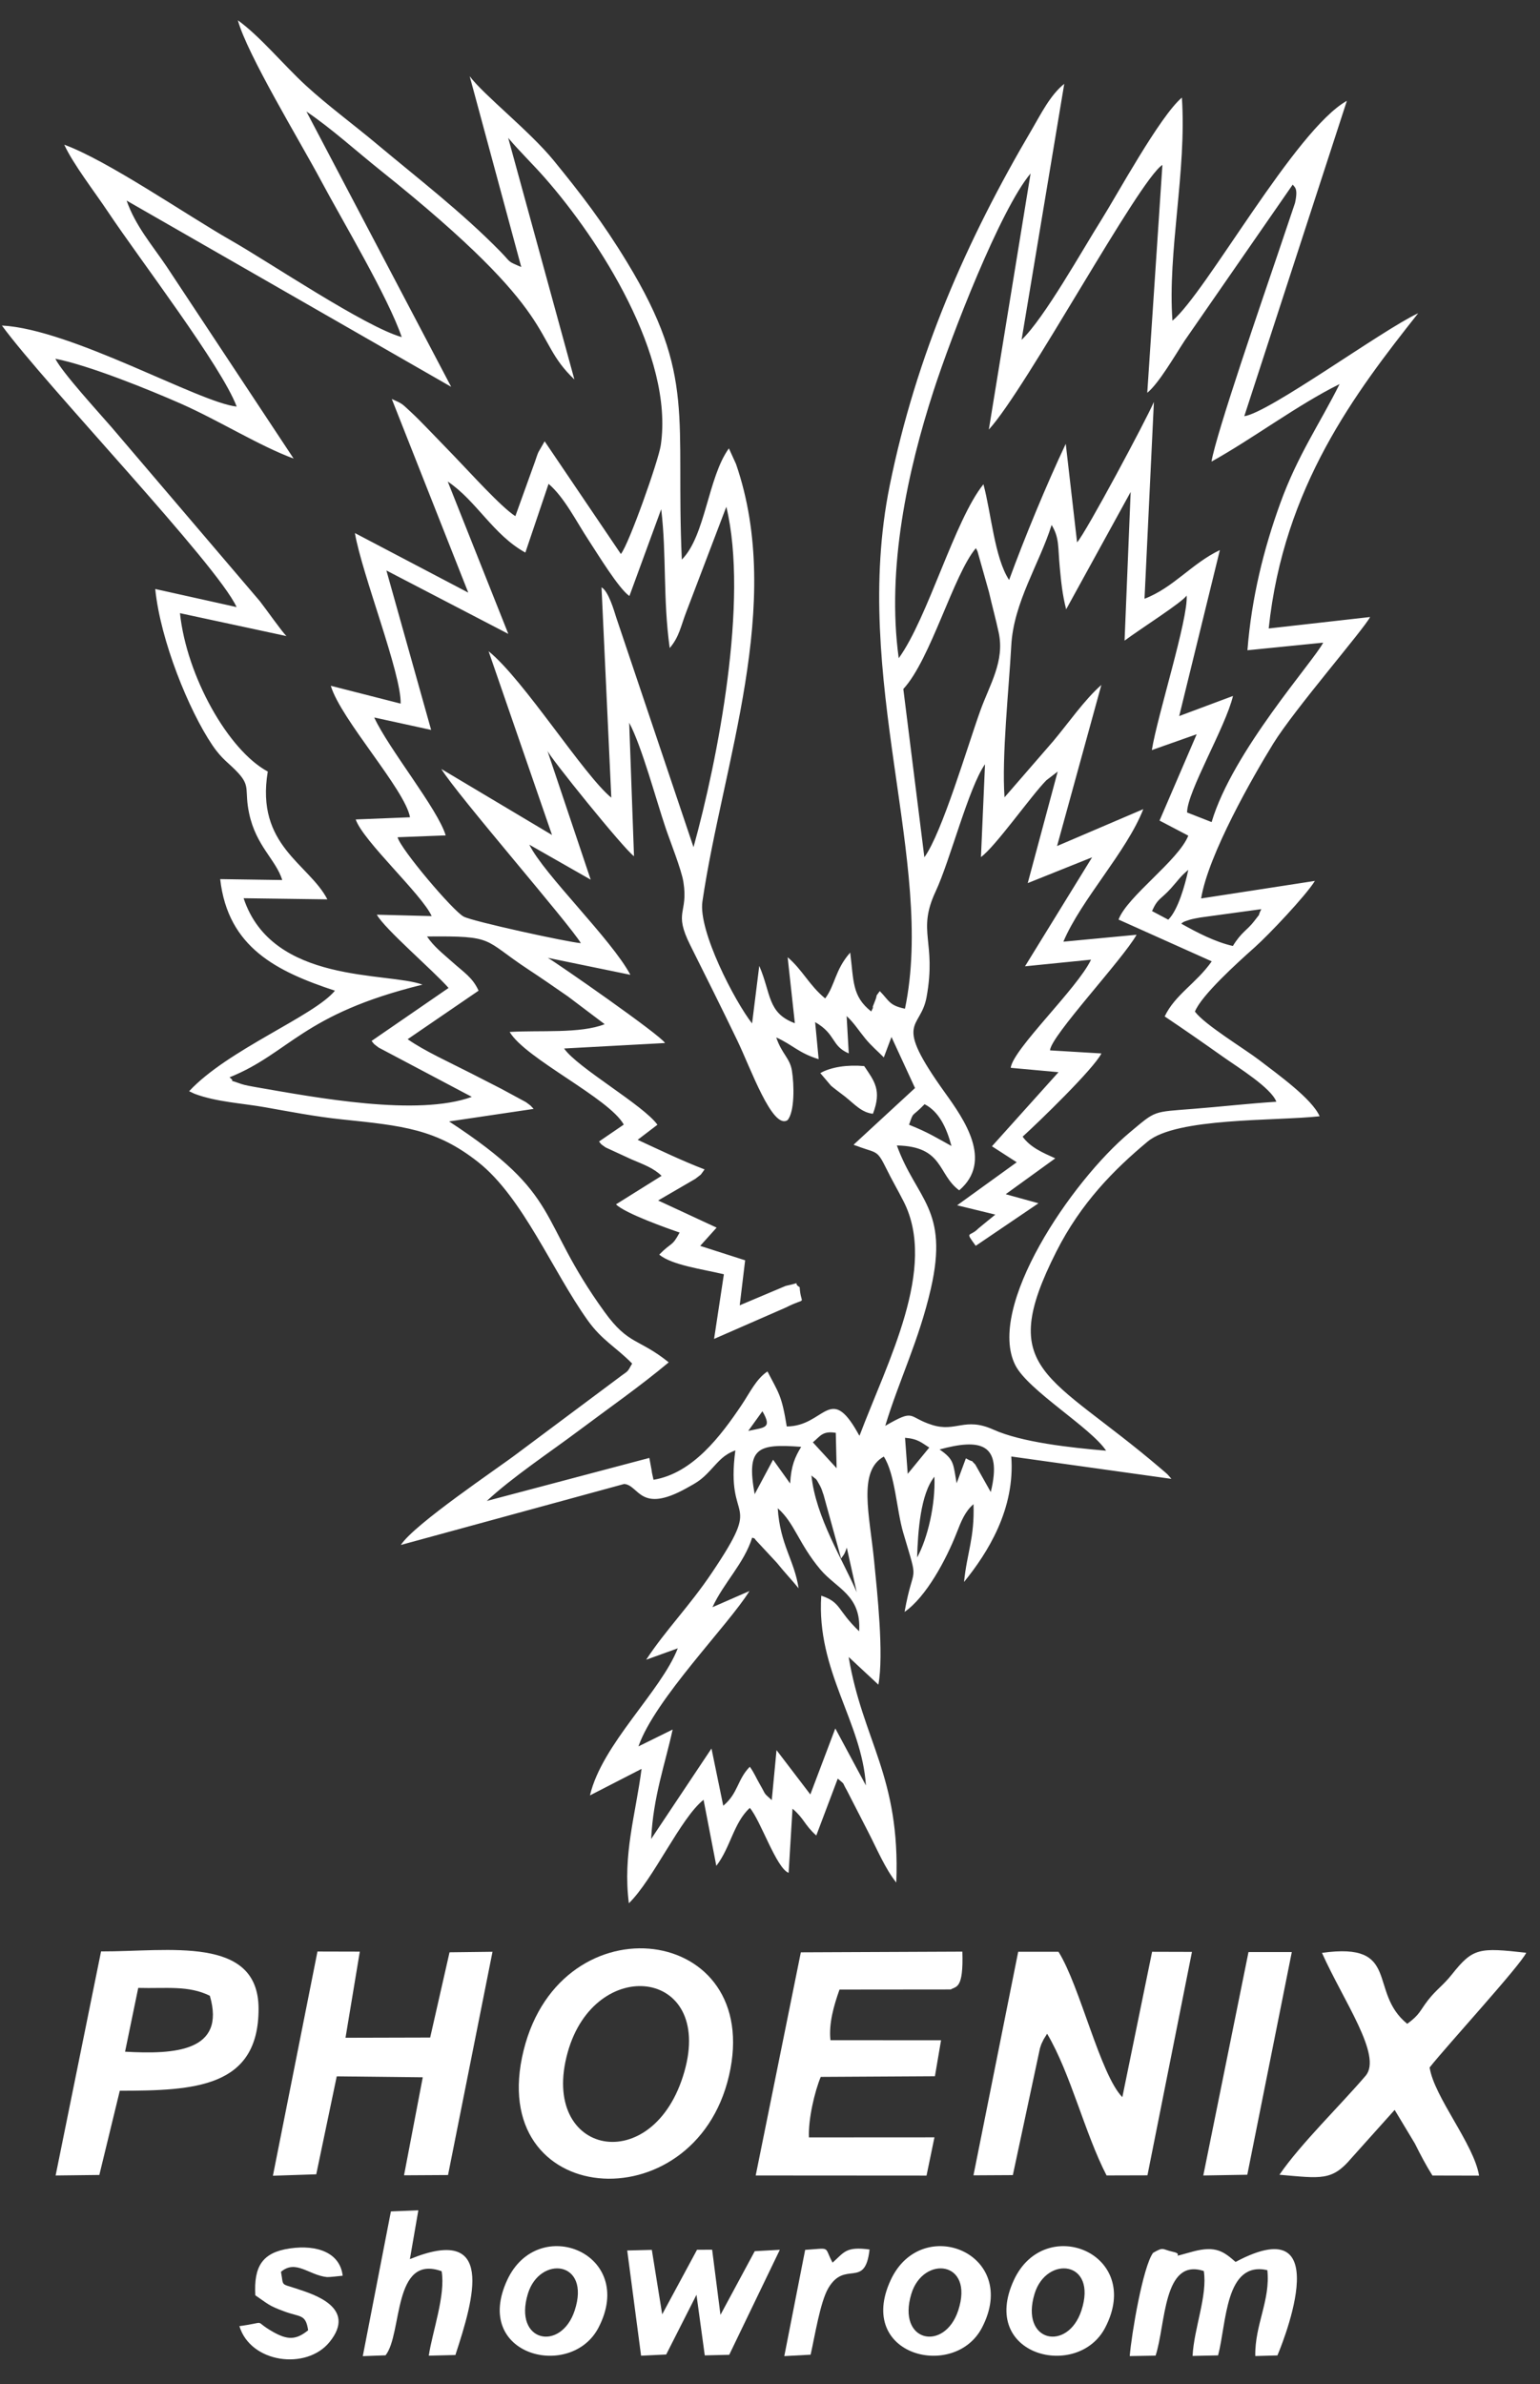 <svg width="42" height="65" viewBox="0 0 42 65" fill="none" xmlns="http://www.w3.org/2000/svg">
<rect x="0" y="0" width="42" height="65" fill="#333333" stroke="none"/>
<path fill-rule="evenodd" clip-rule="evenodd" d="M21.211 41.122C21.669 41.522 21.781 42.087 22.373 42.791C22.812 43.315 23.494 43.487 23.431 44.476C22.816 43.888 22.952 43.693 22.398 43.506C22.263 45.562 23.504 46.933 23.616 48.68L22.781 47.125L22.1 48.925L21.178 47.717L21.048 49.079C20.804 48.858 20.908 48.969 20.729 48.659C20.61 48.453 20.578 48.352 20.45 48.17C20.107 48.515 20.132 48.898 19.725 49.233L19.404 47.673L17.759 50.139C17.816 48.975 18.139 48.102 18.345 47.155L17.412 47.615C17.861 46.324 19.868 44.306 20.44 43.379L19.431 43.82C19.739 43.149 20.291 42.631 20.514 41.923C20.545 41.94 20.587 41.934 20.602 41.98L21.186 42.608C21.406 42.882 21.585 43.065 21.78 43.304C21.662 42.527 21.277 42.127 21.211 41.122ZM25.012 42.464C25.035 41.752 25.103 40.739 25.484 40.262C25.516 41.02 25.298 41.951 25.012 42.464ZM22.939 42.492C23.008 42.392 23.023 42.402 23.095 42.198L23.365 43.413C23.003 42.556 22.242 41.366 22.131 40.228C22.283 40.367 22.227 40.259 22.366 40.513C22.416 40.604 22.425 40.666 22.461 40.758L22.939 42.492ZM26.598 39.929C26.393 39.725 26.65 39.931 26.342 39.762L26.09 40.441C25.994 39.901 26.028 39.799 25.625 39.519C26.712 39.224 27.352 39.323 27.021 40.681L26.598 39.929ZM24.683 39.201C25.043 39.229 25.135 39.34 25.344 39.467L24.756 40.184L24.683 39.201ZM20.582 40.738C20.35 39.467 20.661 39.358 21.85 39.448C21.683 39.726 21.578 39.951 21.549 40.447L21.084 39.798L20.582 40.738ZM22.169 39.325C22.373 39.157 22.43 39.007 22.794 39.066L22.817 40.031L22.169 39.325ZM20.793 38.477C21.064 38.946 20.858 38.915 20.407 39.013L20.793 38.477ZM24.792 30.666C24.926 30.281 24.85 30.485 25.216 30.106C25.61 30.308 25.815 30.745 25.949 31.245C25.538 31.021 25.334 30.883 24.792 30.666ZM32.215 25.183C32.263 25.152 32.229 25.144 32.452 25.075C32.521 25.054 32.662 25.029 32.739 25.015L34.399 24.788C34.255 25.083 34.448 24.794 34.202 25.119C34.019 25.359 33.855 25.412 33.624 25.792C33.148 25.685 32.656 25.431 32.215 25.183ZM31.419 24.84C31.576 24.485 31.662 24.524 31.935 24.22C32.148 23.983 32.18 23.908 32.408 23.717C32.321 24.126 32.127 24.816 31.862 25.075L31.419 24.84ZM13.668 29.684C13.364 29.53 13.138 29.412 12.835 29.258C12.269 28.968 11.579 28.657 11.118 28.334L13.052 27.011C12.892 26.654 12.654 26.514 12.329 26.223C12.064 25.986 11.835 25.812 11.646 25.533C13.521 25.515 13.154 25.606 14.406 26.43C14.78 26.676 15.095 26.895 15.492 27.17L16.491 27.924C15.83 28.188 14.712 28.084 13.9 28.136C14.328 28.865 16.613 29.939 17.012 30.662L16.337 31.123C16.416 31.215 16.346 31.164 16.518 31.285L17.223 31.61C17.565 31.755 17.824 31.847 18.043 32.059L16.8 32.836C17.04 33.082 18.232 33.502 18.535 33.605C18.322 34.003 18.324 33.854 17.979 34.207C18.329 34.496 19.152 34.601 19.742 34.743L19.475 36.505L21.433 35.649C22.047 35.337 21.841 35.635 21.809 35.094C21.584 34.966 21.939 34.949 21.427 35.06L20.174 35.589L20.322 34.362L19.096 33.969L19.544 33.471L17.949 32.731L18.96 32.143C19.187 31.966 19.063 32.085 19.216 31.884C18.612 31.653 17.983 31.351 17.391 31.077L17.93 30.666C17.546 30.129 15.744 29.11 15.385 28.587L18.136 28.438C18.046 28.242 15.128 26.214 14.94 26.115L17.192 26.578C16.678 25.61 14.84 23.848 14.436 23.03L16.11 23.984L14.928 20.465C14.966 20.61 17.009 23.143 17.291 23.345L17.16 19.705C17.503 20.348 17.887 21.783 18.15 22.564C18.271 22.926 18.584 23.705 18.638 24.046C18.777 24.92 18.357 24.836 18.828 25.776C19.264 26.648 19.684 27.489 20.111 28.375C20.472 29.124 21.066 30.808 21.478 30.541C21.675 30.316 21.66 29.572 21.598 29.191C21.543 28.847 21.322 28.737 21.17 28.286C21.606 28.478 21.783 28.713 22.327 28.878L22.231 27.868C22.808 28.199 22.663 28.514 23.148 28.721L23.09 27.703C23.299 27.898 23.402 28.075 23.599 28.316C23.769 28.524 23.941 28.663 24.104 28.83L24.313 28.273L24.955 29.665L23.281 31.209C23.307 31.229 23.35 31.237 23.373 31.245C23.396 31.253 23.438 31.27 23.466 31.28C23.919 31.441 23.927 31.365 24.17 31.857C24.334 32.191 24.476 32.427 24.643 32.755C25.571 34.573 24.209 37.111 23.441 39.146C23.421 39.121 23.403 39.084 23.392 39.064C22.632 37.712 22.487 38.887 21.457 38.892C21.317 38.026 21.233 37.979 20.931 37.392C20.618 37.602 20.458 37.962 20.218 38.318C19.657 39.15 18.892 40.171 17.823 40.346L17.78 40.15C17.777 40.132 17.773 40.095 17.77 40.076L17.709 39.75L13.277 40.923C13.959 40.285 15.004 39.59 15.775 39.013C16.586 38.405 17.473 37.786 18.238 37.144C17.41 36.479 17.147 36.681 16.489 35.772C14.618 33.187 15.385 32.624 12.248 30.576L14.554 30.234C14.44 30.116 14.512 30.174 14.343 30.049L13.668 29.684ZM24.636 18.785C25.379 17.988 26.011 15.65 26.616 14.945C26.632 14.975 26.65 15.013 26.66 15.035L26.972 16.142C27.052 16.494 27.16 16.887 27.237 17.247C27.405 18.027 26.993 18.661 26.737 19.373C26.395 20.32 25.693 22.711 25.21 23.373L24.636 18.785ZM30.836 13.413L30.67 17.467C31.116 17.135 32.253 16.417 32.363 16.236C32.413 16.859 31.558 19.536 31.414 20.451L32.637 20.019L31.624 22.373L32.408 22.784C32.137 23.465 30.739 24.442 30.506 25.072L33.047 26.211C32.63 26.808 32.047 27.117 31.764 27.713C32.307 28.077 32.772 28.401 33.369 28.823C33.758 29.098 34.673 29.663 34.809 30.039C34.05 30.087 33.323 30.171 32.567 30.231C31.421 30.322 31.537 30.27 30.818 30.87C29.208 32.214 26.89 35.65 27.692 37.224C28.044 37.914 29.746 38.919 30.167 39.553C29.175 39.469 27.853 39.321 27.092 38.978C26.308 38.625 26.077 39.059 25.416 38.849C24.743 38.635 24.975 38.395 24.143 38.875C24.52 37.629 25.061 36.555 25.386 35.14C25.887 32.959 24.994 32.706 24.46 31.231C25.743 31.255 25.567 32.021 26.16 32.454C27.093 31.657 26.294 30.519 25.774 29.795C24.326 27.777 25.102 28.106 25.27 27.186C25.547 25.66 25 25.412 25.517 24.306C25.91 23.469 26.419 21.465 26.864 20.837L26.753 23.368C27.151 23.08 28.122 21.694 28.537 21.274L28.846 21.037L28.029 24.078L29.785 23.374L27.955 26.346L29.756 26.165C29.383 26.95 27.628 28.602 27.565 29.114L28.868 29.233L27.053 31.253L27.729 31.689L26.104 32.862L27.145 33.116C27.125 33.133 26.701 33.476 26.686 33.491C26.442 33.742 26.305 33.546 26.611 33.967L28.322 32.807L27.428 32.56L28.78 31.582C28.425 31.422 28.101 31.283 27.89 30.991C28.33 30.592 29.826 29.144 30.039 28.722L28.637 28.638C28.651 28.255 30.617 26.163 30.998 25.486L29.001 25.675C29.492 24.517 30.724 23.229 31.181 22.061L28.829 23.067L30.037 18.675C29.579 19.075 29.129 19.727 28.724 20.208L27.396 21.739C27.317 20.611 27.516 18.79 27.58 17.602C27.643 16.421 28.351 15.366 28.68 14.313C28.895 14.662 28.85 14.914 28.903 15.471C28.94 15.862 28.973 16.207 29.077 16.613L30.836 13.413ZM13.863 17.283L12.211 13.129C12.993 13.653 13.452 14.584 14.328 15.066L14.961 13.192C15.395 13.562 15.725 14.232 16.053 14.728C16.298 15.1 16.875 16.052 17.166 16.25L18.033 13.883C18.183 15.142 18.077 16.314 18.265 17.669C18.524 17.364 18.565 17.082 18.71 16.702L19.809 13.817C20.426 16.377 19.573 20.716 18.914 23.098L16.806 16.835C16.753 16.669 16.597 16.117 16.405 16.013L16.672 21.748C15.923 21.139 14.285 18.53 13.325 17.756L15.055 22.766L12.036 20.966C12.479 21.686 15.529 25.189 15.842 25.715C15.503 25.692 12.897 25.125 12.645 24.991C12.355 24.837 10.929 23.157 10.843 22.827L12.155 22.777C11.942 22.06 10.604 20.424 10.206 19.562L11.758 19.901L10.538 15.554L13.863 17.283ZM26.968 11.712C27.99 10.6 31.053 4.913 31.702 4.496L31.289 10.71C31.609 10.448 32.036 9.703 32.309 9.287L35.256 5.033C35.303 5.105 35.41 5.121 35.318 5.536L34.851 6.919C34.453 8.094 33.16 11.845 33.041 12.585C34.161 11.965 35.401 11.03 36.534 10.472C36.002 11.539 35.389 12.413 34.915 13.725C34.466 14.965 34.134 16.291 34.021 17.729L36.087 17.522C35.829 18.026 33.613 20.491 33.044 22.414L32.375 22.152C32.375 21.583 33.423 19.831 33.627 18.975L32.16 19.523L33.269 14.998C32.502 15.363 32.003 16.024 31.214 16.325L31.47 10.958C31.27 11.429 29.614 14.528 29.375 14.787L29.066 12.101C28.544 13.206 27.946 14.651 27.521 15.813C27.123 15.208 27.035 13.996 26.821 13.204C26.035 14.175 25.309 16.843 24.511 17.946C24.173 15.486 24.759 12.822 25.458 10.664C25.951 9.142 27.28 5.712 28.107 4.73L26.968 11.712ZM12.305 10.547L8.357 3.041C9.029 3.494 9.709 4.112 10.376 4.645C15.45 8.698 14.437 9.179 15.665 10.346L13.86 3.76C14.173 4.132 14.531 4.475 14.856 4.845C16.351 6.545 18.382 9.704 18.021 12.139C17.96 12.556 17.152 14.839 16.933 15.105L14.854 12.032L14.683 12.329C14.646 12.414 14.622 12.495 14.592 12.582L14.055 14.073C13.666 13.826 12.798 12.86 12.397 12.447C12.11 12.152 11.899 11.928 11.611 11.634C11.461 11.481 11.369 11.385 11.211 11.238C10.946 10.992 10.98 11.011 10.685 10.878L12.771 16.158L9.679 14.534C9.875 15.669 10.947 18.362 10.927 19.184L9.022 18.698C9.291 19.609 11.05 21.53 11.182 22.283L9.701 22.342C9.905 22.934 11.504 24.384 11.773 24.977L10.277 24.939C10.496 25.332 11.78 26.428 12.234 26.936L10.134 28.381C10.229 28.493 10.15 28.427 10.327 28.562L12.868 29.906C11.386 30.445 8.649 29.931 6.973 29.64C6.872 29.622 6.675 29.588 6.585 29.556C6.06 29.37 6.497 29.564 6.26 29.373C7.909 28.708 8.235 27.653 11.523 26.846C10.567 26.492 7.423 26.843 6.644 24.49L8.928 24.521C8.427 23.549 6.965 23.056 7.303 21.036C6.226 20.459 5.09 18.438 4.908 16.718L7.814 17.343C7.706 17.247 7.252 16.602 7.086 16.39L3.039 11.644C2.703 11.256 1.7 10.162 1.509 9.781C2.438 9.962 4.092 10.636 4.93 11.005C5.966 11.462 7.067 12.155 8.008 12.503L4.549 7.274C4.134 6.659 3.7 6.168 3.453 5.469L12.305 10.547ZM6.487 0.553C6.739 1.48 8.189 3.865 8.745 4.907C9.35 6.04 10.584 8.099 10.956 9.191C9.957 8.912 7.343 7.148 6.297 6.553C5.121 5.884 2.925 4.369 1.753 3.946C1.997 4.477 2.571 5.215 2.952 5.786C3.815 7.079 6.04 9.981 6.455 11.085C5.439 10.981 1.954 8.973 0.052 8.876C1.238 10.498 5.929 15.397 6.452 16.552L4.234 16.059C4.374 17.462 5.151 19.368 5.789 20.313C6.065 20.722 6.243 20.797 6.504 21.083C6.838 21.452 6.661 21.544 6.794 22.175C6.983 23.069 7.521 23.431 7.698 23.994L6.005 23.969C6.217 25.843 7.564 26.492 9.135 27.011C8.561 27.707 6.21 28.618 5.158 29.752L5.309 29.823C5.903 30.046 6.605 30.079 7.221 30.188C7.907 30.309 8.593 30.444 9.323 30.52C10.99 30.694 11.896 30.782 13.038 31.682C14.259 32.644 15.062 34.647 16.029 36C16.42 36.547 16.793 36.722 17.24 37.177C17.09 37.446 17.151 37.351 16.856 37.577L14.109 39.627C13.56 40.045 11.304 41.551 10.932 42.123L17.024 40.46C17.433 40.496 17.45 41.28 18.715 40.579C19.005 40.419 19.12 40.358 19.366 40.094C19.624 39.818 19.725 39.673 20.055 39.543C19.777 41.653 20.86 40.735 19.415 42.881C18.795 43.803 18.151 44.446 17.623 45.252L18.485 44.941C18.024 46.123 16.417 47.553 16.09 48.951L17.497 48.228C17.336 49.474 16.98 50.566 17.151 51.892C17.819 51.242 18.565 49.562 19.188 49.071L19.536 50.872C19.924 50.372 20.008 49.694 20.45 49.292C20.747 49.639 21.171 50.934 21.508 51.063L21.614 49.313C21.945 49.599 21.927 49.742 22.262 50.045L22.848 48.493C23.07 48.687 22.946 48.554 23.095 48.812L23.675 49.942C23.922 50.422 24.142 50.951 24.444 51.327C24.558 48.428 23.528 47.463 23.145 45.177L23.956 45.932C24.109 45.102 23.923 43.405 23.839 42.552C23.716 41.299 23.392 40.108 24.104 39.713C24.415 40.196 24.451 41.171 24.634 41.79C25.076 43.29 24.918 42.557 24.67 43.948C25.261 43.541 25.807 42.516 26.091 41.792C26.216 41.472 26.317 41.213 26.55 41.011C26.582 41.933 26.371 42.334 26.292 43.132C26.943 42.33 27.688 41.142 27.58 39.711L31.948 40.321C31.814 40.169 31.894 40.241 31.654 40.036C28.605 37.432 27.143 37.413 28.812 34.119C29.482 32.797 30.383 31.887 31.3 31.124C32.089 30.466 34.775 30.568 35.99 30.435C35.782 29.959 34.867 29.305 34.328 28.892C33.939 28.595 32.849 27.935 32.589 27.581C32.765 27.137 33.746 26.25 34.224 25.824C34.604 25.485 35.609 24.425 35.861 24.018L32.758 24.496C32.954 23.299 34.169 21.177 34.726 20.273C35.301 19.341 37.209 17.141 37.366 16.823L34.601 17.135C35.009 13.269 36.967 10.703 38.678 8.54C37.698 8.995 34.619 11.25 33.935 11.348L36.733 2.749C35.324 3.535 32.897 7.976 31.976 8.744C31.839 6.867 32.368 4.654 32.233 2.661C31.632 3.168 30.455 5.331 30.04 5.99C29.528 6.802 28.479 8.68 27.861 9.266L29.025 2.286C28.642 2.59 28.381 3.123 28.146 3.523C26.366 6.543 24.986 9.679 24.264 13.243C23.199 18.507 25.515 23.51 24.681 27.502C24.247 27.413 24.25 27.282 23.994 27.022C23.832 27.245 23.968 27.041 23.846 27.337C23.726 27.631 23.894 27.302 23.761 27.578C23.233 27.163 23.286 26.744 23.187 25.972C22.771 26.444 22.779 26.857 22.505 27.222C22.068 26.864 21.889 26.445 21.481 26.099L21.678 27.898C20.924 27.619 21.034 27.088 20.707 26.335L20.511 27.904C20.036 27.297 19.039 25.377 19.157 24.578C19.713 20.803 21.399 16.493 20.073 12.651L19.879 12.225C19.307 13.012 19.239 14.617 18.595 15.257C18.422 11.376 18.989 10.259 17.11 7.163C16.431 6.045 15.849 5.293 15.1 4.375C14.45 3.578 13.192 2.59 12.81 2.079L14.216 7.28C13.814 7.11 13.955 7.172 13.644 6.855C12.592 5.782 11.414 4.878 10.286 3.934C9.667 3.415 8.925 2.867 8.345 2.334C7.733 1.772 7.104 1 6.487 0.553Z" fill="white"/>
<path fill-rule="evenodd" clip-rule="evenodd" d="M32.508 53.218L31.421 53.215L30.609 57.179C30.002 56.556 29.455 54.149 28.868 53.215L27.769 53.215L26.549 59.31L27.623 59.304L28.362 55.848C28.409 55.695 28.407 55.723 28.464 55.6L28.558 55.449C29.201 56.535 29.583 58.16 30.179 59.313L31.294 59.31L32.508 53.218Z" fill="white"/>
<path fill-rule="evenodd" clip-rule="evenodd" d="M18.665 56.483C17.832 59.408 14.698 58.783 15.481 55.962C16.222 53.293 19.469 53.662 18.665 56.483ZM19.881 56.597C20.843 52.469 15.314 51.749 14.282 55.897C13.21 60.21 18.933 60.659 19.881 56.597Z" fill="white"/>
<path fill-rule="evenodd" clip-rule="evenodd" d="M25.931 54.242C26.077 54.15 26.28 54.24 26.246 53.211L21.841 53.23L20.61 59.314L25.269 59.317L25.485 58.274L22.062 58.276C22.04 57.776 22.222 57.011 22.384 56.626L25.498 56.608L25.665 55.627L22.649 55.626C22.598 55.176 22.743 54.672 22.896 54.245L25.931 54.242Z" fill="white"/>
<path fill-rule="evenodd" clip-rule="evenodd" d="M13.432 53.215L12.26 53.229L11.732 55.553L9.423 55.559L9.813 53.211L8.658 53.208L7.443 59.321L8.625 59.282L9.184 56.611L11.53 56.637L11.019 59.309L12.219 59.302L13.432 53.215Z" fill="white"/>
<path fill-rule="evenodd" clip-rule="evenodd" d="M36.054 53.245C36.639 54.555 37.707 56.051 37.244 56.595C36.567 57.389 35.464 58.459 34.894 59.294C36.032 59.392 36.327 59.468 36.855 58.843L38.036 57.526L38.588 58.444C38.742 58.753 38.896 59.045 39.066 59.315L40.338 59.318C40.201 58.462 39.111 57.173 38.99 56.369C39.464 55.769 41.469 53.583 41.624 53.242C40.344 53.098 40.172 53.107 39.603 53.825C39.356 54.137 39.174 54.242 38.945 54.536C38.718 54.829 38.728 54.924 38.379 55.179C37.298 54.304 38.226 52.939 36.054 53.245Z" fill="white"/>
<path fill-rule="evenodd" clip-rule="evenodd" d="M3.77 54.2C4.534 54.221 5.134 54.124 5.723 54.414C6.167 55.938 4.762 56.016 3.411 55.939L3.77 54.2ZM3.267 57.004C5.306 57.002 7.054 56.919 7.052 54.768C7.05 52.759 4.602 53.211 2.756 53.205L1.517 59.314L2.709 59.3L3.267 57.004Z" fill="white"/>
<path fill-rule="evenodd" clip-rule="evenodd" d="M31.516 64.226C31.796 63.38 31.715 61.551 32.831 61.919C32.936 62.59 32.562 63.482 32.525 64.234L33.22 64.219C33.455 63.346 33.406 61.639 34.564 61.895C34.652 62.718 34.218 63.386 34.235 64.237L34.839 64.22C34.839 64.219 36.605 60.123 33.697 61.671C33.381 61.396 33.166 61.218 32.533 61.388C31.791 61.588 32.339 61.47 31.997 61.397C31.682 61.329 31.751 61.249 31.448 61.423C31.173 61.791 30.86 63.629 30.811 64.238L31.516 64.226Z" fill="white"/>
<path fill-rule="evenodd" clip-rule="evenodd" d="M35.231 53.222H34.05L32.817 59.314L34.017 59.294L35.231 53.222Z" fill="white"/>
<path fill-rule="evenodd" clip-rule="evenodd" d="M19.221 64.219L19.888 64.203L21.268 61.34L20.584 61.378L19.649 63.114L19.422 61.338L19.01 61.339L18.06 63.1L17.777 61.342L17.106 61.359L17.484 64.228L18.169 64.195L18.995 62.567L19.221 64.219Z" fill="white"/>
<path fill-rule="evenodd" clip-rule="evenodd" d="M11.409 60.264L10.661 60.294L9.894 64.24L10.515 64.217C10.982 63.631 10.702 61.446 12.044 61.924C12.157 62.572 11.791 63.574 11.694 64.227L12.42 64.209C12.931 62.65 13.518 60.64 11.179 61.594L11.409 60.264Z" fill="white"/>
<path fill-rule="evenodd" clip-rule="evenodd" d="M29.493 62.995C29.122 64.126 27.814 63.865 28.215 62.541C28.535 61.486 29.941 61.631 29.493 62.995ZM30.142 63.462C31.194 61.441 28.497 60.346 27.652 62.164C26.691 64.234 29.396 64.899 30.142 63.462Z" fill="white"/>
<path fill-rule="evenodd" clip-rule="evenodd" d="M7.663 61.941C8.07 61.596 8.424 62.034 8.918 62.084C8.969 62.089 9.272 62.055 9.346 62.047C9.274 61.429 8.665 61.193 7.905 61.303C7.159 61.412 6.919 61.785 6.963 62.581C7.323 62.824 7.313 62.858 7.752 63.02C8.193 63.184 8.336 63.086 8.404 63.534C8.071 63.806 7.838 63.802 7.433 63.571C6.87 63.249 7.339 63.313 6.529 63.421C6.831 64.427 8.354 64.631 8.985 63.858C9.759 62.909 8.515 62.545 8.133 62.415C7.63 62.245 7.742 62.357 7.663 61.941Z" fill="white"/>
<path fill-rule="evenodd" clip-rule="evenodd" d="M22.108 64.2C22.223 63.691 22.369 62.767 22.588 62.39C23.046 61.603 23.592 62.429 23.715 61.332C23.067 61.246 23.028 61.404 22.707 61.69C22.46 61.241 22.688 61.294 21.959 61.342L21.39 64.239L22.108 64.2Z" fill="white"/>
<path fill-rule="evenodd" clip-rule="evenodd" d="M22.372 29.258L22.663 29.601C22.746 29.674 22.954 29.826 23.046 29.898C23.31 30.109 23.498 30.333 23.807 30.367C24.051 29.729 23.853 29.486 23.569 29.067C23.114 29.026 22.665 29.09 22.372 29.258Z" fill="white"/>
<path fill-rule="evenodd" clip-rule="evenodd" d="M26.133 62.995C25.761 64.126 24.454 63.865 24.855 62.541C25.176 61.486 26.581 61.631 26.133 62.995ZM26.782 63.462C27.834 61.441 25.137 60.346 24.292 62.164C23.331 64.234 26.036 64.899 26.782 63.462Z" fill="white"/>
<path fill-rule="evenodd" clip-rule="evenodd" d="M15.673 62.995C15.302 64.126 13.995 63.865 14.396 62.541C14.716 61.486 16.122 61.631 15.673 62.995ZM16.323 63.462C17.374 61.441 14.678 60.346 13.833 62.164C12.872 64.234 15.576 64.899 16.323 63.462Z" fill="white"/>
</svg>
